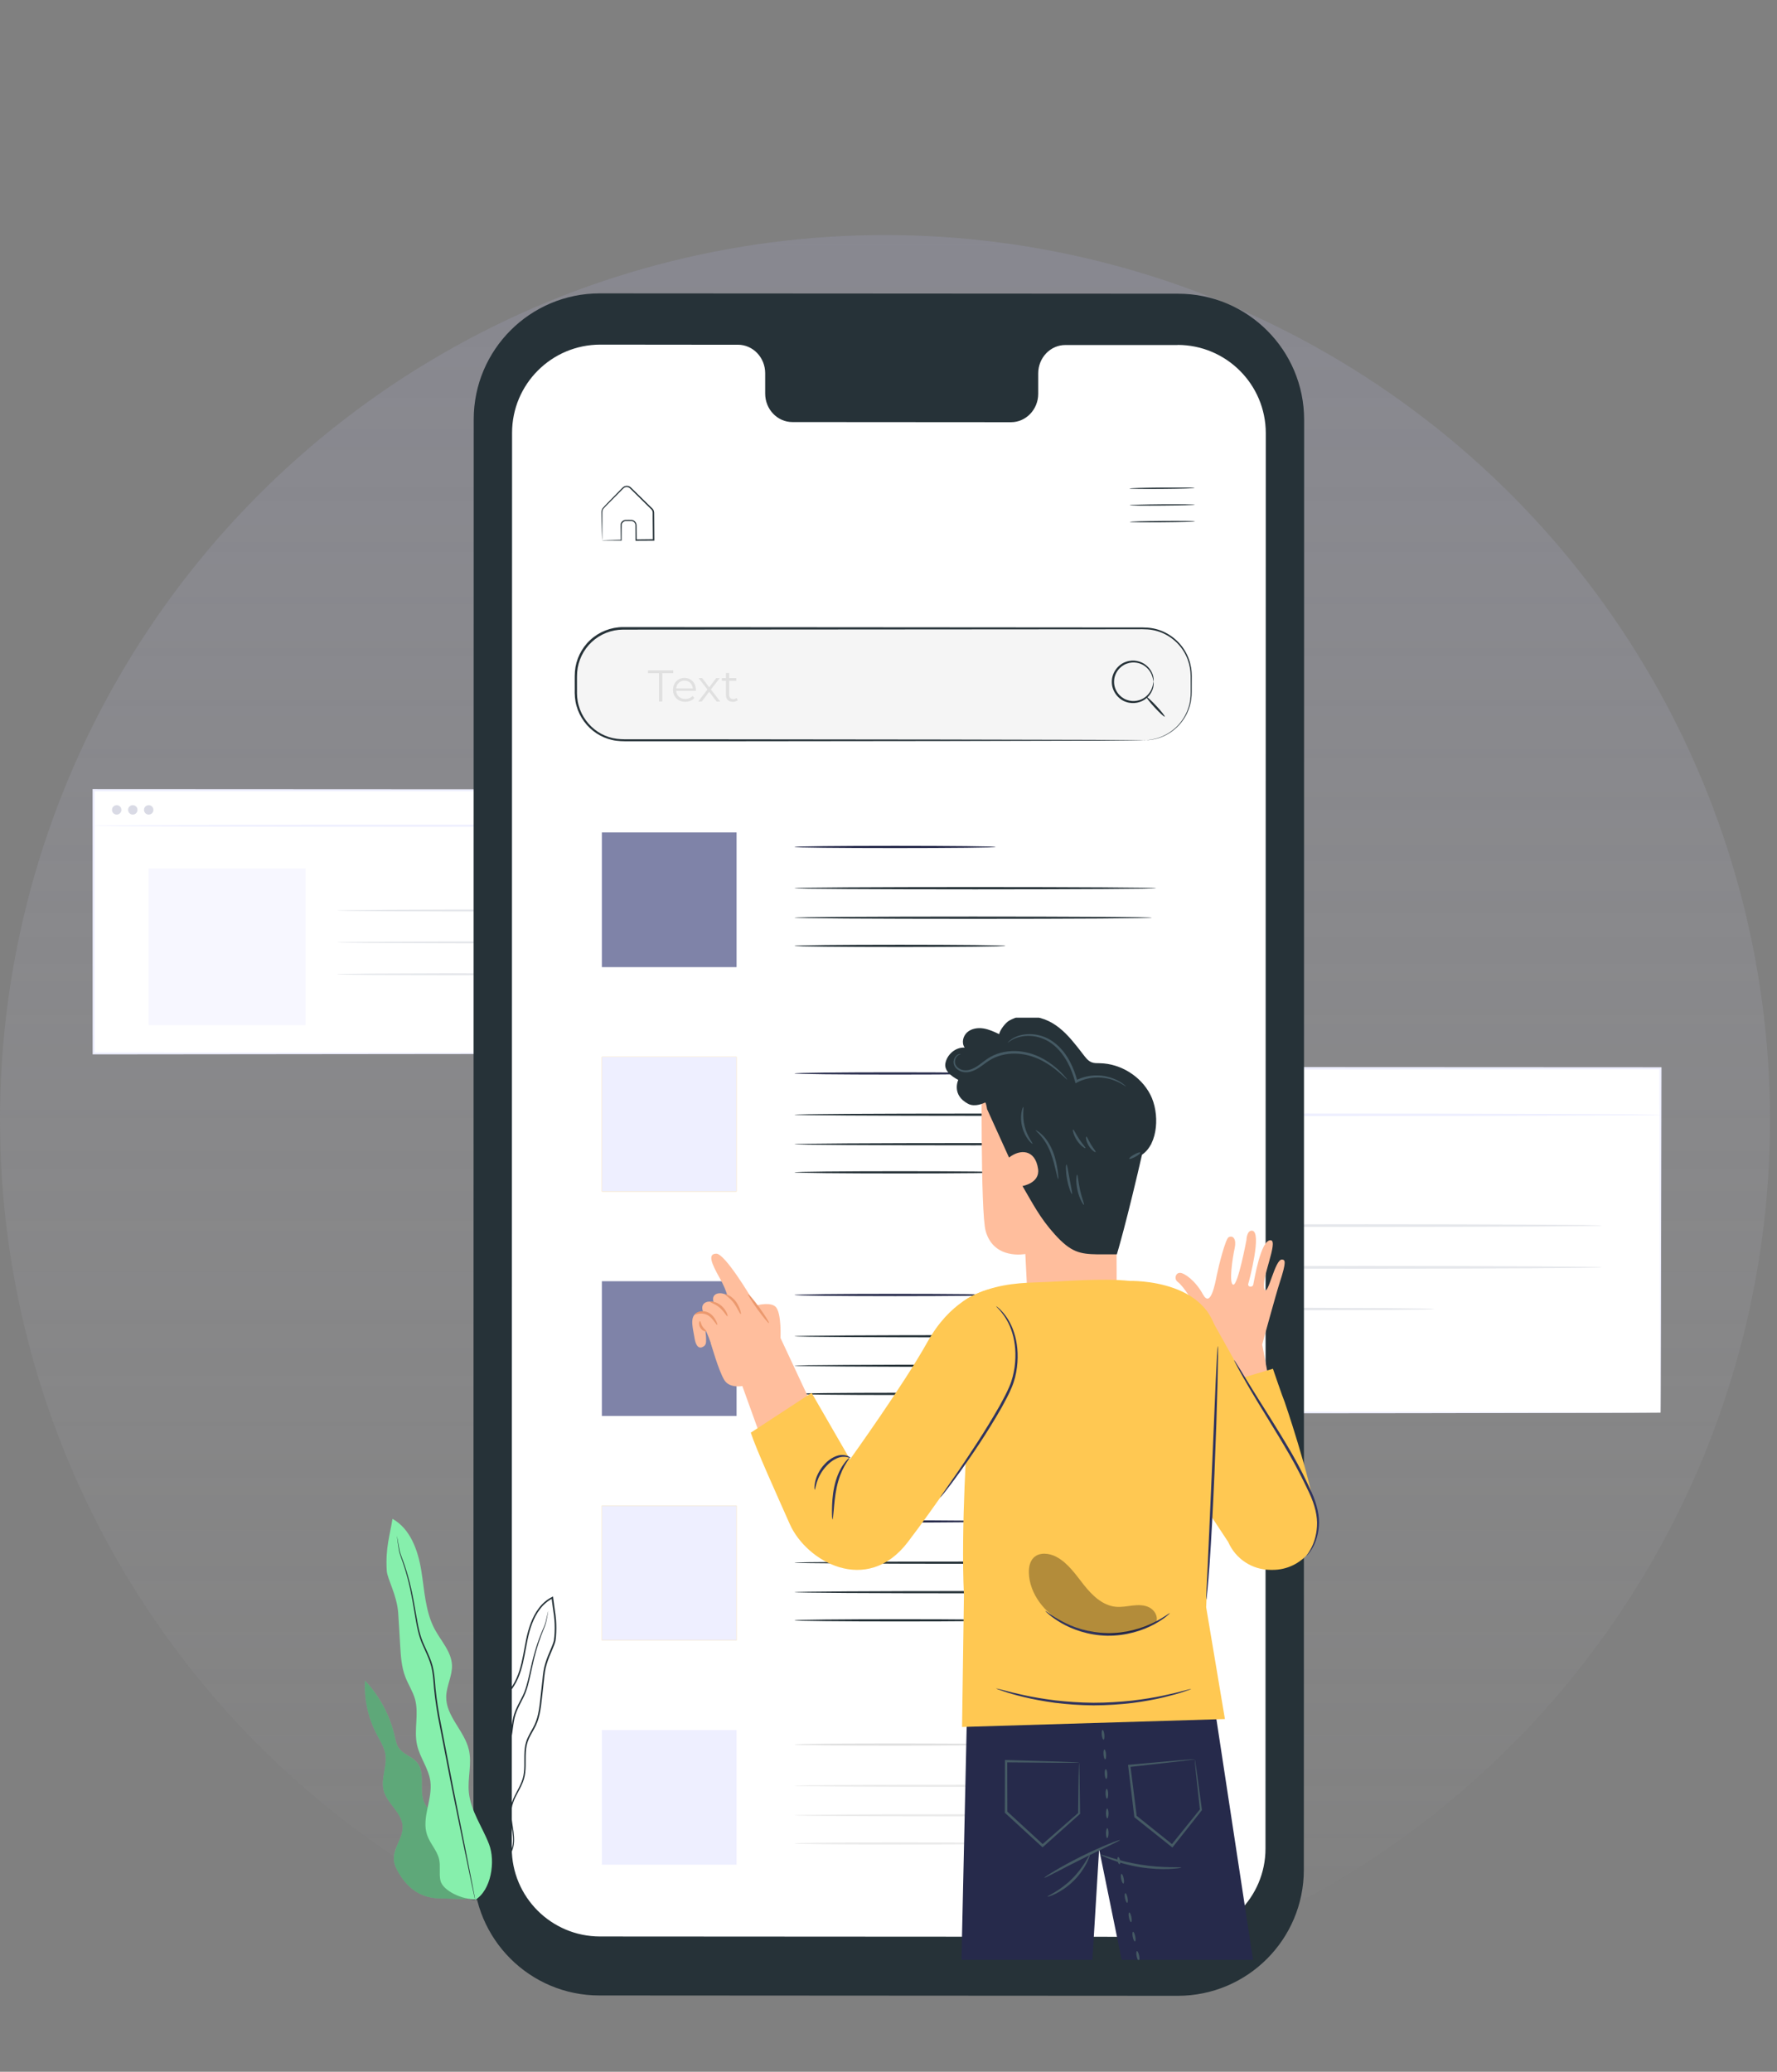<svg width="211" height="246" viewBox="0 0 211 246" fill="none" xmlns="http://www.w3.org/2000/svg">
<rect x="0" y="0" width="211" height="246" fill="#808080" stroke="none"/>
<circle cx="105.084" cy="105.084" r="105.084" transform="matrix(1 0 0 -1 0 238.078)" fill="url(#paint0_linear_238_50464)"/>
<path d="M88.072 93.837H11.119V125.092H88.072V93.837Z" fill="white"/>
<path d="M88.067 125.093C88.067 125.093 88.061 124.901 88.056 124.534C88.056 124.161 88.051 123.622 88.046 122.913C88.046 121.489 88.035 119.393 88.025 116.69C88.015 111.296 87.999 103.494 87.978 93.833L88.067 93.921C68.492 93.931 41.239 93.942 11.118 93.957L11.243 93.833C11.243 104.777 11.243 115.344 11.238 125.087L11.118 124.968C33.416 124.989 52.639 125.01 66.291 125.025C73.125 125.041 78.561 125.051 82.299 125.056C84.163 125.062 85.602 125.067 86.581 125.072C87.067 125.072 87.435 125.077 87.689 125.077C87.937 125.077 88.072 125.082 88.072 125.082C88.072 125.082 87.953 125.082 87.704 125.087C87.456 125.087 87.088 125.087 86.606 125.093C85.633 125.093 84.204 125.103 82.346 125.108C78.618 125.113 73.187 125.129 66.369 125.139C52.696 125.155 33.447 125.17 11.118 125.196H10.999V125.077C10.999 115.334 10.999 104.767 10.994 93.823V93.698H11.124C41.244 93.714 68.497 93.724 88.072 93.735H88.16V93.838C88.139 103.519 88.123 111.337 88.113 116.747C88.103 119.439 88.097 121.526 88.092 122.949C88.092 123.653 88.087 124.187 88.082 124.554C88.082 124.917 88.072 125.098 88.072 125.098L88.067 125.093Z" fill="#EEEFFF"/>
<path d="M11.19 98.05C11.19 97.983 28.389 97.926 49.605 97.926C70.821 97.926 88.019 97.983 88.019 98.05C88.019 98.117 70.821 98.174 49.605 98.174C28.389 98.174 11.19 98.117 11.19 98.05Z" fill="#EEEFFF"/>
<g opacity="0.3">
<path d="M13.857 96.722C14.166 96.722 14.416 96.472 14.416 96.163C14.416 95.854 14.166 95.604 13.857 95.604C13.548 95.604 13.298 95.854 13.298 96.163C13.298 96.472 13.548 96.722 13.857 96.722Z" fill="#7F83A8"/>
</g>
<g opacity="0.3">
<path d="M16.327 96.163C16.327 96.473 16.078 96.722 15.768 96.722C15.457 96.722 15.209 96.473 15.209 96.163C15.209 95.852 15.457 95.604 15.768 95.604C16.078 95.604 16.327 95.852 16.327 96.163Z" fill="#7F83A8"/>
</g>
<g opacity="0.3">
<path d="M18.216 96.163C18.216 96.473 17.968 96.722 17.657 96.722C17.347 96.722 17.098 96.473 17.098 96.163C17.098 95.852 17.347 95.604 17.657 95.604C17.968 95.604 18.216 95.852 18.216 96.163Z" fill="#7F83A8"/>
</g>
<path d="M36.243 103.129H17.657V121.715H36.243V103.129Z" fill="#EEEFFF"/>
<g opacity="0.5">
<path d="M36.243 103.129H17.657V121.715H36.243V103.129Z" fill="white"/>
</g>
<path d="M82.745 108.109C82.745 108.176 73.183 108.233 61.384 108.233C49.585 108.233 40.023 108.176 40.023 108.109C40.023 108.042 49.585 107.985 61.384 107.985C73.183 107.985 82.745 108.042 82.745 108.109Z" fill="#E5E7EB"/>
<path d="M82.745 111.898C82.745 111.965 73.183 112.022 61.384 112.022C49.585 112.022 40.023 111.965 40.023 111.898C40.023 111.831 49.585 111.774 61.384 111.774C73.183 111.774 82.745 111.831 82.745 111.898Z" fill="#E5E7EB"/>
<path d="M67.524 115.682C67.524 115.682 67.426 115.697 67.244 115.708C67.037 115.713 66.768 115.723 66.442 115.728C65.712 115.739 64.713 115.749 63.496 115.765C60.98 115.775 57.558 115.785 53.773 115.801C49.989 115.785 46.567 115.775 44.051 115.765C42.829 115.749 41.83 115.734 41.105 115.728C40.779 115.718 40.515 115.713 40.303 115.708C40.121 115.697 40.023 115.692 40.023 115.682C40.023 115.671 40.121 115.666 40.303 115.656C40.51 115.651 40.779 115.64 41.105 115.635C41.835 115.625 42.834 115.615 44.051 115.599C46.567 115.589 49.994 115.578 53.773 115.563C57.558 115.578 60.98 115.589 63.496 115.599C64.718 115.615 65.717 115.63 66.442 115.635C66.768 115.646 67.032 115.651 67.244 115.656C67.426 115.666 67.524 115.671 67.524 115.682Z" fill="#E5E7EB"/>
<path d="M197.169 126.856H96.518V167.736H197.169V126.856Z" fill="white"/>
<path d="M197.162 167.737C197.162 167.737 197.155 167.486 197.148 167.005C197.148 166.518 197.141 165.814 197.135 164.886C197.135 163.024 197.121 160.281 197.108 156.747C197.094 149.691 197.074 139.486 197.047 126.85L197.162 126.965C171.559 126.979 135.914 126.993 96.517 127.013L96.679 126.85C96.679 141.165 96.679 154.986 96.673 167.73L96.517 167.574C125.682 167.601 150.824 167.628 168.681 167.649C177.619 167.669 184.729 167.683 189.618 167.689C192.056 167.696 193.939 167.703 195.218 167.71C195.855 167.71 196.336 167.716 196.667 167.716C196.992 167.716 197.169 167.723 197.169 167.723C197.169 167.723 197.013 167.723 196.688 167.73C196.363 167.73 195.882 167.73 195.252 167.737C193.979 167.737 192.11 167.75 189.679 167.757C184.804 167.764 177.7 167.784 168.782 167.798C150.899 167.818 125.722 167.838 96.517 167.872H96.361V167.716C96.361 154.972 96.361 141.152 96.354 126.837V126.674H96.524C135.92 126.695 171.565 126.708 197.169 126.722H197.284V126.857C197.257 139.52 197.236 149.745 197.223 156.821C197.209 160.342 197.202 163.071 197.196 164.933C197.196 165.854 197.189 166.552 197.182 167.032C197.182 167.506 197.169 167.743 197.169 167.743L197.162 167.737Z" fill="#EEEFFF"/>
<path d="M96.611 132.369C96.611 132.281 119.106 132.207 146.856 132.207C174.606 132.207 197.1 132.281 197.1 132.369C197.1 132.457 174.606 132.532 146.856 132.532C119.106 132.532 96.611 132.457 96.611 132.369Z" fill="#EEEFFF"/>
<g opacity="0.3">
<path d="M100.1 130.633C100.504 130.633 100.831 130.305 100.831 129.901C100.831 129.497 100.504 129.17 100.1 129.17C99.696 129.17 99.368 129.497 99.368 129.901C99.368 130.305 99.696 130.633 100.1 130.633Z" fill="#7F83A8"/>
</g>
<g opacity="0.3">
<path d="M103.33 129.901C103.33 130.308 103.005 130.633 102.598 130.633C102.192 130.633 101.867 130.308 101.867 129.901C101.867 129.495 102.192 129.17 102.598 129.17C103.005 129.17 103.33 129.495 103.33 129.901Z" fill="#7F83A8"/>
</g>
<g opacity="0.3">
<path d="M105.801 129.901C105.801 130.308 105.476 130.633 105.07 130.633C104.664 130.633 104.339 130.308 104.339 129.901C104.339 129.495 104.664 129.17 105.07 129.17C105.476 129.17 105.801 129.495 105.801 129.901Z" fill="#7F83A8"/>
</g>
<path d="M129.379 139.012H105.069V163.321H129.379V139.012Z" fill="#EEEFFF"/>
<g opacity="0.5">
<path d="M129.379 139.012H105.069V163.322H129.379V139.012Z" fill="white"/>
</g>
<path d="M190.2 145.525C190.2 145.613 177.693 145.687 162.261 145.687C146.829 145.687 134.322 145.613 134.322 145.525C134.322 145.437 146.829 145.362 162.261 145.362C177.693 145.362 190.2 145.437 190.2 145.525Z" fill="#E5E7EB"/>
<path d="M190.2 150.481C190.2 150.569 177.693 150.643 162.261 150.643C146.829 150.643 134.322 150.569 134.322 150.481C134.322 150.393 146.829 150.318 162.261 150.318C177.693 150.318 190.2 150.393 190.2 150.481Z" fill="#E5E7EB"/>
<path d="M170.292 155.43C170.292 155.43 170.163 155.45 169.926 155.464C169.655 155.471 169.303 155.484 168.877 155.491C167.922 155.504 166.615 155.518 165.024 155.538C161.733 155.552 157.257 155.565 152.307 155.586C147.357 155.565 142.881 155.552 139.59 155.538C137.992 155.518 136.685 155.498 135.737 155.491C135.31 155.477 134.965 155.471 134.687 155.464C134.45 155.45 134.322 155.443 134.322 155.43C134.322 155.416 134.45 155.41 134.687 155.396C134.958 155.389 135.31 155.376 135.737 155.369C136.692 155.355 137.999 155.342 139.59 155.322C142.881 155.308 147.364 155.294 152.307 155.274C157.257 155.294 161.733 155.308 165.024 155.322C166.622 155.342 167.929 155.362 168.877 155.369C169.303 155.383 169.649 155.389 169.926 155.396C170.163 155.41 170.292 155.416 170.292 155.43Z" fill="#E5E7EB"/>
<path d="M139.845 236.979L71.167 236.938C62.907 236.938 56.214 230.233 56.214 221.973L56.249 49.794C56.249 41.528 62.954 34.835 71.22 34.835L139.897 34.876C148.158 34.876 154.851 41.581 154.851 49.841L154.816 222.02C154.816 230.286 148.111 236.979 139.845 236.979Z" fill="#263238"/>
<path d="M139.828 40.967H126.511C124.728 40.961 123.278 42.469 123.278 44.34V46.754C123.278 48.619 121.828 50.133 120.045 50.133L94.09 50.115C92.307 50.115 90.857 48.601 90.857 46.731V44.316C90.857 42.452 89.413 40.938 87.624 40.932H82.942L71.285 40.92C65.498 40.92 60.803 45.608 60.803 51.396L60.768 219.453C60.768 225.24 65.457 229.929 71.238 229.935L139.781 229.975C145.568 229.975 150.263 225.287 150.263 219.5L150.298 51.437C150.298 45.649 145.609 40.961 139.828 40.955V40.967Z" fill="white"/>
<path d="M141.85 57.939C141.85 57.986 140.12 58.033 137.98 58.05C135.846 58.068 134.11 58.05 134.11 58.004C134.11 57.957 135.841 57.91 137.98 57.892C140.114 57.875 141.85 57.892 141.85 57.939Z" fill="#263238"/>
<path d="M141.868 59.922C141.868 59.969 140.137 60.016 138.004 60.033C135.87 60.051 134.134 60.033 134.134 59.986C134.134 59.94 135.864 59.893 138.004 59.875C140.137 59.858 141.873 59.875 141.873 59.922H141.868Z" fill="#263238"/>
<path d="M141.885 61.903C141.885 61.949 140.155 61.996 138.015 62.014C135.876 62.031 134.146 62.014 134.146 61.967C134.146 61.92 135.876 61.873 138.015 61.856C140.149 61.838 141.885 61.856 141.885 61.903Z" fill="#263238"/>
<path d="M71.489 64.158C71.489 64.158 71.547 64.152 71.652 64.146C71.781 64.146 71.927 64.134 72.102 64.129C72.523 64.117 73.079 64.105 73.757 64.088L73.71 64.134C73.704 63.766 73.698 63.369 73.692 62.936C73.692 62.714 73.675 62.503 73.692 62.246C73.739 61.989 73.967 61.761 74.248 61.738C74.517 61.738 74.751 61.72 75.037 61.738C75.335 61.773 75.586 62.059 75.581 62.375C75.586 62.936 75.592 63.515 75.598 64.123L75.522 64.047C76.189 64.041 76.89 64.035 77.603 64.023L77.521 64.105C77.516 63.263 77.504 62.398 77.498 61.51C77.498 61.288 77.498 61.065 77.498 60.849C77.498 60.645 77.375 60.51 77.206 60.358C76.896 60.054 76.592 59.756 76.294 59.458C75.996 59.165 75.703 58.873 75.417 58.593C75.271 58.452 75.13 58.312 74.99 58.172C74.844 58.031 74.727 57.885 74.558 57.85C74.394 57.803 74.213 57.838 74.078 57.944C73.95 58.049 73.815 58.201 73.692 58.324C73.435 58.581 73.184 58.832 72.944 59.078C72.476 59.569 71.985 60.013 71.629 60.434C71.477 60.668 71.535 60.954 71.524 61.212C71.524 61.469 71.524 61.714 71.524 61.948C71.524 62.398 71.524 62.79 71.518 63.129C71.518 63.433 71.512 63.678 71.512 63.883C71.512 64.058 71.506 64.152 71.5 64.158C71.5 64.158 71.494 64.076 71.489 63.906C71.489 63.708 71.477 63.462 71.465 63.164C71.459 62.825 71.448 62.427 71.436 61.971C71.436 61.738 71.424 61.486 71.424 61.223C71.424 61.089 71.424 60.954 71.418 60.814C71.418 60.668 71.453 60.516 71.535 60.376C71.921 59.902 72.383 59.487 72.856 58.984C73.096 58.739 73.342 58.487 73.599 58.224C73.733 58.096 73.844 57.961 74.002 57.827C74.172 57.698 74.4 57.651 74.604 57.71C74.826 57.757 74.973 57.938 75.107 58.066C75.247 58.207 75.394 58.347 75.534 58.487C75.82 58.768 76.118 59.06 76.417 59.352C76.715 59.645 77.019 59.943 77.329 60.247C77.404 60.323 77.492 60.387 77.562 60.498C77.632 60.603 77.668 60.726 77.673 60.849C77.673 61.071 77.673 61.293 77.679 61.516C77.685 62.404 77.691 63.275 77.697 64.111V64.193H77.615C76.896 64.193 76.2 64.205 75.534 64.205H75.458V64.129C75.458 63.526 75.452 62.942 75.446 62.381C75.458 62.129 75.259 61.907 75.025 61.872C74.786 61.86 74.505 61.872 74.271 61.872C74.049 61.89 73.862 62.071 73.821 62.275C73.803 62.486 73.821 62.731 73.809 62.942C73.809 63.374 73.809 63.772 73.809 64.14V64.187H73.763C73.073 64.187 72.511 64.175 72.085 64.175C71.915 64.175 71.769 64.175 71.646 64.169C71.547 64.169 71.5 64.169 71.5 64.164L71.489 64.158Z" fill="#263238"/>
<path d="M135.834 74.613H73.985C70.889 74.613 68.379 77.123 68.379 80.219V82.294C68.379 85.391 70.889 87.901 73.985 87.901H135.834C138.931 87.901 141.44 85.391 141.44 82.294V80.219C141.44 77.123 138.931 74.613 135.834 74.613Z" fill="#F5F5F5"/>
<path d="M135.84 87.907C135.84 87.907 135.98 87.889 136.26 87.872C136.535 87.849 136.944 87.79 137.465 87.638C137.979 87.469 138.599 87.2 139.224 86.714C139.85 86.241 140.469 85.534 140.89 84.604C141.095 84.136 141.27 83.622 141.329 83.055C141.405 82.494 141.376 81.891 141.381 81.266C141.37 80.641 141.411 79.98 141.294 79.319C141.183 78.659 140.943 77.987 140.569 77.373C139.826 76.139 138.499 75.11 136.88 74.812C136.079 74.66 135.22 74.73 134.337 74.719C133.46 74.719 132.56 74.719 131.636 74.719C116.876 74.73 96.497 74.742 73.984 74.76C72.611 74.76 71.254 75.297 70.266 76.227C69.267 77.15 68.647 78.442 68.536 79.775C68.489 80.436 68.524 81.137 68.513 81.81C68.495 82.494 68.53 83.148 68.717 83.786C69.068 85.054 69.898 86.171 70.98 86.884C71.517 87.246 72.125 87.498 72.751 87.638C73.376 87.784 74.019 87.784 74.674 87.784C75.978 87.784 77.27 87.784 78.544 87.784C81.099 87.784 83.595 87.784 86.039 87.784C95.795 87.796 104.576 87.808 111.959 87.813C119.331 87.831 125.299 87.849 129.432 87.854C131.49 87.866 133.086 87.872 134.185 87.878C134.723 87.883 135.132 87.889 135.419 87.889C135.699 87.889 135.84 87.901 135.84 87.901C135.84 87.901 135.699 87.913 135.419 87.913C135.132 87.913 134.723 87.919 134.185 87.924C133.092 87.93 131.49 87.936 129.432 87.948C125.299 87.96 119.331 87.971 111.959 87.989C104.582 87.995 95.795 88.006 86.039 88.018C83.601 88.018 81.099 88.018 78.544 88.018C77.27 88.018 75.978 88.018 74.674 88.018C74.031 88.018 73.347 88.024 72.692 87.866C72.038 87.72 71.4 87.451 70.833 87.077C69.699 86.329 68.828 85.165 68.46 83.832C68.261 83.172 68.226 82.453 68.244 81.781C68.255 81.097 68.22 80.43 68.267 79.723C68.378 78.326 69.033 76.963 70.079 75.999C71.12 75.023 72.54 74.461 73.984 74.461C96.497 74.479 116.876 74.491 131.636 74.502C132.56 74.502 133.46 74.502 134.337 74.502C135.208 74.52 136.073 74.45 136.909 74.613C138.581 74.929 139.938 75.999 140.692 77.267C141.077 77.905 141.317 78.589 141.428 79.273C141.545 79.957 141.498 80.617 141.504 81.243C141.504 81.868 141.522 82.47 141.44 83.049C141.37 83.622 141.189 84.154 140.978 84.627C140.54 85.574 139.902 86.282 139.265 86.761C138.628 87.246 137.997 87.515 137.476 87.673C136.95 87.819 136.535 87.872 136.255 87.883C135.974 87.895 135.834 87.889 135.834 87.889L135.84 87.907Z" fill="#263238"/>
<path d="M136.968 80.945C136.968 80.945 136.945 80.728 136.839 80.372C136.74 80.015 136.489 79.501 135.957 79.109C135.442 78.711 134.595 78.495 133.782 78.805C132.975 79.085 132.28 79.945 132.285 80.95C132.274 81.956 132.969 82.815 133.782 83.096C134.595 83.4 135.442 83.183 135.957 82.792C136.489 82.4 136.74 81.886 136.839 81.529C136.945 81.167 136.939 80.95 136.968 80.956C136.98 80.956 136.985 81.009 136.985 81.114C136.985 81.213 136.985 81.365 136.945 81.558C136.869 81.938 136.641 82.499 136.074 82.95C135.53 83.4 134.606 83.663 133.694 83.341C132.794 83.043 132.005 82.085 132.016 80.962C132.005 79.84 132.794 78.881 133.694 78.583C134.606 78.255 135.53 78.524 136.074 78.975C136.635 79.419 136.869 79.986 136.945 80.366C136.985 80.559 136.991 80.711 136.985 80.81C136.985 80.915 136.974 80.968 136.968 80.968V80.945Z" fill="#263238"/>
<path d="M138.295 85.094C138.242 85.146 137.71 84.661 137.114 84.018C136.518 83.375 136.079 82.808 136.138 82.761C136.19 82.709 136.722 83.194 137.319 83.837C137.915 84.48 138.353 85.047 138.295 85.094Z" fill="#263238"/>
<path d="M78.246 79.935H76.942V79.596H79.941V79.935H78.638V83.303H78.246V79.935Z" fill="#E0E0E0"/>
<path d="M82.619 82.027H80.287C80.328 82.612 80.772 82.998 81.386 82.998C81.725 82.998 82.029 82.875 82.239 82.629L82.45 82.875C82.198 83.173 81.813 83.331 81.374 83.331C80.503 83.331 79.913 82.735 79.913 81.91C79.913 81.086 80.492 80.496 81.275 80.496C82.058 80.496 82.625 81.074 82.625 81.91C82.625 81.939 82.625 81.986 82.625 82.027H82.619ZM80.287 81.747H82.263C82.216 81.203 81.819 80.817 81.275 80.817C80.731 80.817 80.34 81.197 80.287 81.747Z" fill="#E0E0E0"/>
<path d="M85.092 83.304L84.209 82.141L83.321 83.304H82.9L83.999 81.872L82.952 80.516H83.373L84.209 81.609L85.045 80.516H85.46L84.414 81.872L85.524 83.304H85.098H85.092Z" fill="#E0E0E0"/>
<path d="M87.611 83.133C87.465 83.268 87.243 83.332 87.021 83.332C86.495 83.332 86.203 83.034 86.203 82.519V80.836H85.706V80.52H86.203V79.912H86.577V80.52H87.424V80.836H86.577V82.502C86.577 82.829 86.746 83.01 87.056 83.01C87.208 83.01 87.366 82.964 87.471 82.87L87.606 83.139L87.611 83.133Z" fill="#E0E0E0"/>
<path d="M87.46 98.842H71.466V114.836H87.46V98.842Z" fill="#7F83A8"/>
<path d="M118.221 100.566C118.221 100.642 112.872 100.701 106.278 100.701C99.684 100.701 94.335 100.642 94.335 100.566C94.335 100.49 99.684 100.432 106.278 100.432C112.872 100.432 118.221 100.49 118.221 100.566Z" fill="#262A4B"/>
<path d="M137.267 105.464C137.267 105.54 127.656 105.599 115.801 105.599C103.945 105.599 94.335 105.54 94.335 105.464C94.335 105.388 103.945 105.33 115.801 105.33C127.656 105.33 137.267 105.388 137.267 105.464Z" fill="#263238"/>
<path d="M136.764 108.968C136.764 109.044 127.265 109.102 115.549 109.102C103.834 109.102 94.335 109.044 94.335 108.968C94.335 108.892 103.828 108.833 115.549 108.833C127.27 108.833 136.764 108.892 136.764 108.968Z" fill="#263238"/>
<path d="M119.384 112.31C119.384 112.386 113.778 112.444 106.862 112.444C99.947 112.444 94.335 112.386 94.335 112.31C94.335 112.234 99.941 112.175 106.862 112.175C113.784 112.175 119.384 112.234 119.384 112.31Z" fill="#263238"/>
<path d="M87.46 125.486H71.466V141.481H87.46V125.486Z" fill="#FFC852"/>
<path d="M118.221 127.457C118.221 127.533 112.872 127.592 106.278 127.592C99.684 127.592 94.335 127.533 94.335 127.457C94.335 127.381 99.684 127.323 106.278 127.323C112.872 127.323 118.221 127.381 118.221 127.457Z" fill="#262A4B"/>
<path d="M137.267 132.355C137.267 132.431 127.656 132.49 115.801 132.49C103.945 132.49 94.335 132.431 94.335 132.355C94.335 132.279 103.945 132.221 115.801 132.221C127.656 132.221 137.267 132.279 137.267 132.355Z" fill="#263238"/>
<path d="M136.764 135.859C136.764 135.935 127.264 135.994 115.549 135.994C103.834 135.994 94.335 135.935 94.335 135.859C94.335 135.783 103.828 135.725 115.549 135.725C127.27 135.725 136.764 135.783 136.764 135.859Z" fill="#263238"/>
<path d="M119.384 139.201C119.384 139.277 113.778 139.335 106.862 139.335C99.947 139.335 94.335 139.277 94.335 139.201C94.335 139.125 99.941 139.067 106.862 139.067C113.784 139.067 119.384 139.125 119.384 139.201Z" fill="#263238"/>
<path d="M87.46 152.131H71.466V168.126H87.46V152.131Z" fill="#7F83A8"/>
<path d="M118.221 153.764C118.221 153.84 112.872 153.898 106.278 153.898C99.684 153.898 94.335 153.84 94.335 153.764C94.335 153.688 99.684 153.629 106.278 153.629C112.872 153.629 118.221 153.688 118.221 153.764Z" fill="#262A4B"/>
<path d="M137.267 158.662C137.267 158.738 127.656 158.796 115.801 158.796C103.945 158.796 94.335 158.738 94.335 158.662C94.335 158.586 103.945 158.527 115.801 158.527C127.656 158.527 137.267 158.586 137.267 158.662Z" fill="#263238"/>
<path d="M136.764 162.165C136.764 162.241 127.264 162.3 115.549 162.3C103.834 162.3 94.335 162.241 94.335 162.165C94.335 162.089 103.828 162.031 115.549 162.031C127.27 162.031 136.764 162.089 136.764 162.165Z" fill="#263238"/>
<path d="M119.384 165.507C119.384 165.583 113.778 165.642 106.862 165.642C99.947 165.642 94.335 165.583 94.335 165.507C94.335 165.431 99.941 165.373 106.862 165.373C113.784 165.373 119.384 165.431 119.384 165.507Z" fill="#263238"/>
<path d="M87.46 178.778H71.466V194.773H87.46V178.778Z" fill="#FFC852"/>
<path d="M118.221 180.652C118.221 180.728 112.872 180.787 106.278 180.787C99.684 180.787 94.335 180.728 94.335 180.652C94.335 180.576 99.684 180.518 106.278 180.518C112.872 180.518 118.221 180.576 118.221 180.652Z" fill="#262A4B"/>
<path d="M137.267 185.55C137.267 185.626 127.656 185.685 115.801 185.685C103.945 185.685 94.335 185.626 94.335 185.55C94.335 185.474 103.945 185.416 115.801 185.416C127.656 185.416 137.267 185.474 137.267 185.55Z" fill="#263238"/>
<path d="M136.764 189.054C136.764 189.13 127.265 189.188 115.549 189.188C103.834 189.188 94.335 189.13 94.335 189.054C94.335 188.978 103.828 188.919 115.549 188.919C127.27 188.919 136.764 188.978 136.764 189.054Z" fill="#263238"/>
<path d="M119.384 192.396C119.384 192.472 113.778 192.53 106.862 192.53C99.947 192.53 94.335 192.472 94.335 192.396C94.335 192.32 99.941 192.261 106.862 192.261C113.784 192.261 119.384 192.32 119.384 192.396Z" fill="#263238"/>
<path d="M87.46 205.423H71.466V221.418H87.46V205.423Z" fill="#EEEFFF"/>
<path d="M118.221 207.143C118.221 207.219 112.872 207.277 106.278 207.277C99.684 207.277 94.335 207.219 94.335 207.143C94.335 207.067 99.684 207.008 106.278 207.008C112.872 207.008 118.221 207.067 118.221 207.143Z" fill="#E0E0E0"/>
<path d="M137.267 212.041C137.267 212.117 127.656 212.175 115.801 212.175C103.945 212.175 94.335 212.117 94.335 212.041C94.335 211.965 103.945 211.906 115.801 211.906C127.656 211.906 137.267 211.965 137.267 212.041Z" fill="#EBEBEB"/>
<path d="M136.764 215.544C136.764 215.62 127.265 215.679 115.549 215.679C103.834 215.679 94.335 215.62 94.335 215.544C94.335 215.468 103.828 215.41 115.549 215.41C127.27 215.41 136.764 215.468 136.764 215.544Z" fill="#EBEBEB"/>
<path d="M119.384 218.886C119.384 218.962 113.778 219.021 106.862 219.021C99.947 219.021 94.335 218.962 94.335 218.886C94.335 218.81 99.941 218.752 106.862 218.752C113.784 218.752 119.384 218.81 119.384 218.886Z" fill="#EBEBEB"/>
<path d="M87.46 178.78H71.465V194.774H87.46V178.78Z" fill="#EEEFFF"/>
<path d="M87.46 125.486H71.466V141.481H87.46V125.486Z" fill="#EEEFFF"/>
<g clip-path="url(#clip0_238_50464)">
<path d="M114.855 201.788L144.044 201.566L158.15 294.218L146.037 295.755L130.51 219.577L125.863 296.024L125.851 296.252L112.751 296.024L114.855 201.788Z" fill="#262A4B"/>
<path d="M128.131 209.293C128.131 209.293 127.891 209.311 127.476 209.311C127.026 209.311 126.43 209.311 125.693 209.311C124.138 209.299 121.999 209.282 119.462 209.258L119.596 209.124C119.596 210.954 119.608 213.005 119.614 215.174L119.567 215.063C119.918 215.385 120.292 215.73 120.666 216.075C121.788 217.109 122.87 218.109 123.899 219.05H123.7C125.319 217.635 126.792 216.343 128.055 215.239L128.014 215.326C128.037 213.52 128.061 212.035 128.078 210.954C128.09 210.457 128.102 210.047 128.108 209.732C128.119 209.451 128.125 209.293 128.131 209.287C128.137 209.282 128.149 209.416 128.154 209.685C128.16 209.995 128.172 210.392 128.184 210.878C128.201 211.977 128.219 213.485 128.248 215.32V215.373L128.207 215.408C126.956 216.525 125.495 217.828 123.893 219.261L123.793 219.348L123.694 219.261C122.665 218.319 121.578 217.32 120.455 216.291C120.081 215.946 119.707 215.601 119.356 215.28L119.31 215.233V215.168C119.315 212.994 119.321 210.948 119.327 209.118V208.978H119.462C122.034 209.06 124.203 209.124 125.775 209.171C126.5 209.2 127.085 209.223 127.529 209.241C127.932 209.258 128.137 209.276 128.131 209.282V209.293Z" fill="#455A64"/>
<path d="M141.869 208.897C141.869 208.897 141.658 208.938 141.284 208.985C140.875 209.038 140.349 209.102 139.694 209.178C138.303 209.336 136.385 209.552 134.105 209.809L134.222 209.663C134.445 211.452 134.702 213.492 134.976 215.667L134.918 215.567C135.321 215.889 135.748 216.228 136.175 216.573C137.245 217.432 138.285 218.262 139.273 219.051L139.069 219.075C140.337 217.502 141.5 216.058 142.5 214.813L142.477 214.901C142.284 213.112 142.126 211.639 142.009 210.557C141.962 210.061 141.921 209.657 141.892 209.342C141.869 209.055 141.857 208.903 141.863 208.891C141.869 208.88 141.898 209.02 141.939 209.289C141.986 209.599 142.044 209.99 142.114 210.476C142.266 211.569 142.471 213.065 142.716 214.878V214.924L142.693 214.965C141.705 216.216 140.553 217.672 139.302 219.256L139.209 219.373L139.092 219.279C138.104 218.49 137.063 217.666 135.988 216.807C135.555 216.462 135.128 216.123 134.731 215.801L134.684 215.76V215.702C134.415 213.527 134.176 211.487 133.959 209.692L133.942 209.558L134.076 209.546C136.397 209.341 138.344 209.166 139.758 209.038C140.401 208.985 140.928 208.944 141.325 208.915C141.682 208.891 141.869 208.88 141.863 208.891L141.869 208.897Z" fill="#455A64"/>
<path d="M124.01 222.955C123.987 222.92 124.454 222.604 125.238 222.136C126.015 221.669 127.114 221.061 128.359 220.441C129.604 219.821 130.75 219.313 131.592 218.968C132.434 218.623 132.966 218.447 132.983 218.483C133.001 218.523 132.498 218.775 131.68 219.167C130.861 219.558 129.733 220.096 128.494 220.716C127.254 221.335 126.15 221.908 125.343 222.329C124.536 222.744 124.033 222.996 124.016 222.96L124.01 222.955Z" fill="#455A64"/>
<path d="M124.384 225.207C124.337 225.119 125.863 224.517 127.26 223.12C128.675 221.746 129.3 220.226 129.388 220.273C129.458 220.279 128.938 221.904 127.471 223.336C126.021 224.78 124.39 225.277 124.378 225.207H124.384Z" fill="#455A64"/>
<path d="M130.686 220.216C130.721 220.122 132.75 220.987 135.409 221.402C138.069 221.841 140.267 221.654 140.267 221.753C140.267 221.788 139.724 221.882 138.835 221.922C137.947 221.963 136.707 221.923 135.357 221.706C134.012 221.49 132.82 221.139 131.99 220.823C131.154 220.508 130.668 220.251 130.68 220.216H130.686Z" fill="#455A64"/>
<path d="M131.481 217.081C131.563 217.081 131.627 217.344 131.627 217.666C131.627 217.987 131.551 218.251 131.469 218.251C131.388 218.251 131.323 217.987 131.323 217.666C131.323 217.344 131.399 217.081 131.481 217.081Z" fill="#455A64"/>
<path d="M131.469 214.742C131.551 214.742 131.621 214.999 131.627 215.327C131.627 215.648 131.563 215.911 131.481 215.911C131.399 215.911 131.329 215.648 131.323 215.327C131.323 215.005 131.388 214.742 131.469 214.742Z" fill="#455A64"/>
<path d="M131.411 212.403C131.493 212.403 131.569 212.66 131.581 212.982C131.592 213.303 131.534 213.566 131.446 213.572C131.364 213.572 131.288 213.315 131.277 212.994C131.265 212.672 131.329 212.409 131.411 212.403Z" fill="#455A64"/>
<path d="M131.3 210.067C131.382 210.067 131.464 210.318 131.481 210.639C131.499 210.961 131.446 211.23 131.358 211.23C131.276 211.23 131.195 210.978 131.177 210.657C131.16 210.335 131.212 210.072 131.3 210.067Z" fill="#455A64"/>
<path d="M131.136 207.733C131.218 207.727 131.305 207.984 131.335 208.305C131.358 208.627 131.311 208.896 131.229 208.902C131.148 208.908 131.06 208.65 131.031 208.329C131.007 208.007 131.054 207.738 131.136 207.733Z" fill="#455A64"/>
<path d="M130.92 205.406C131.002 205.4 131.095 205.652 131.13 205.973C131.16 206.295 131.119 206.563 131.037 206.569C130.955 206.575 130.862 206.324 130.826 206.002C130.797 205.681 130.838 205.412 130.92 205.406Z" fill="#455A64"/>
<path d="M134.999 231.673C135.081 231.655 135.197 231.901 135.262 232.216C135.326 232.532 135.308 232.801 135.227 232.818C135.145 232.836 135.028 232.59 134.964 232.275C134.899 231.959 134.917 231.69 134.999 231.673Z" fill="#455A64"/>
<path d="M134.537 229.381C134.619 229.364 134.736 229.609 134.8 229.925C134.864 230.241 134.847 230.51 134.765 230.527C134.683 230.545 134.566 230.299 134.502 229.984C134.438 229.668 134.455 229.399 134.537 229.381Z" fill="#455A64"/>
<path d="M134.081 227.083C134.163 227.065 134.28 227.311 134.344 227.627C134.409 227.942 134.391 228.211 134.309 228.229C134.227 228.246 134.11 228.001 134.046 227.685C133.982 227.369 133.999 227.1 134.081 227.083Z" fill="#455A64"/>
<path d="M133.619 224.792C133.701 224.774 133.818 225.02 133.882 225.335C133.946 225.651 133.929 225.92 133.847 225.937C133.765 225.955 133.648 225.709 133.584 225.394C133.52 225.078 133.537 224.809 133.619 224.792Z" fill="#455A64"/>
<path d="M133.163 222.501C133.245 222.483 133.362 222.729 133.426 223.044C133.49 223.36 133.473 223.629 133.391 223.646C133.309 223.664 133.192 223.418 133.128 223.103C133.063 222.787 133.081 222.518 133.163 222.501Z" fill="#455A64"/>
<path d="M132.766 220.508C132.848 220.49 132.953 220.666 133 220.899C133.046 221.133 133.017 221.338 132.935 221.35C132.853 221.367 132.748 221.192 132.701 220.958C132.655 220.724 132.684 220.519 132.766 220.508Z" fill="#455A64"/>
<path d="M92.682 159.22C92.682 159.22 89.268 154.099 89.175 154.052C89.175 154.052 86.094 148.861 85.065 148.861C84.036 148.861 84.41 149.913 85.468 151.772C86.398 153.403 86.491 154.421 86.491 154.421L83.96 155.952C83.96 155.952 82.271 155.297 82.2 156.876C82.177 157.402 82.317 158.057 82.493 159.015C82.598 159.577 82.849 160.173 83.381 159.962C83.627 159.863 83.82 159.676 83.837 159.331C83.872 158.396 83.697 158.057 83.814 158.057C83.966 158.057 85.638 162.95 85.638 162.95L92.688 159.22H92.682Z" fill="#FFBE9D"/>
<path d="M85.784 155.199C85.521 155.017 85.264 154.842 84.972 154.713C84.679 154.585 84.358 154.52 84.048 154.567C83.855 154.602 83.656 154.684 83.534 154.842C83.364 155.052 83.352 155.362 83.434 155.619C83.516 155.877 83.686 156.099 83.849 156.315" fill="#FFBE9D"/>
<path d="M86.936 154.163C86.69 153.993 86.439 153.823 86.164 153.707C85.889 153.59 85.585 153.519 85.293 153.572C85.106 153.601 84.924 153.683 84.808 153.829C84.644 154.028 84.638 154.32 84.714 154.56C84.796 154.806 85.345 155.367 85.503 155.571" fill="#FFBE9D"/>
<path d="M91.489 156.326L96.423 166.884L90.98 172.443L88.145 164.575C88.145 164.575 86.625 164.879 86.006 163.867C85.316 162.745 84.404 159.489 84.404 159.489L91.483 156.32L91.489 156.326Z" fill="#FFBE9D"/>
<path d="M87.963 156.033C87.87 156.074 87.619 155.407 87.151 154.741C86.671 154.08 86.04 153.759 86.093 153.671C86.11 153.607 86.847 153.817 87.396 154.566C87.911 155.308 88.028 156.015 87.963 156.039V156.033Z" fill="#EB996E"/>
<path d="M82.487 156.079C82.487 156.079 82.597 155.886 82.913 155.775C83.217 155.664 83.72 155.629 84.182 155.886C84.638 156.144 84.877 156.553 85.018 156.828C85.158 157.108 85.205 157.295 85.17 157.319C85.135 157.342 85.012 157.184 84.831 156.945C84.649 156.705 84.404 156.366 84.03 156.161C83.656 155.957 83.246 155.945 82.966 155.992C82.679 156.038 82.51 156.126 82.487 156.085V156.079Z" fill="#EB996E"/>
<path d="M84.323 154.588C84.311 154.506 85.042 154.495 85.673 155.056C86.293 155.611 86.451 156.278 86.38 156.295C86.293 156.336 86.018 155.769 85.469 155.284C84.925 154.793 84.305 154.676 84.323 154.588Z" fill="#EB996E"/>
<path d="M83.112 156.868C83.2 156.88 83.212 157.201 83.416 157.505C83.603 157.821 83.884 157.973 83.861 158.055C83.855 158.137 83.416 158.084 83.159 157.663C82.896 157.248 83.036 156.833 83.112 156.862V156.868Z" fill="#EB996E"/>
<path d="M92.67 159.016C92.67 159.016 92.84 155.865 92.08 155.152C91.32 154.439 89.139 155.181 89.139 155.181" fill="#FFBE9D"/>
<path d="M88.829 153.671C88.894 153.619 89.507 154.349 90.191 155.296C90.875 156.249 91.378 157.056 91.308 157.103C91.238 157.15 90.63 156.419 89.946 155.472C89.268 154.525 88.765 153.718 88.829 153.665V153.671Z" fill="#EB996E"/>
<path d="M142.009 156.543C141.933 156.122 141.834 155.631 141.682 155.052C141.553 154.561 141.343 154.093 141.056 153.672C140.712 153.158 140.226 152.497 139.846 152.217C139.379 151.872 139.577 151.135 140.104 151.135C140.63 151.135 141.945 152.059 142.845 153.702C143.746 155.344 144.277 152.445 144.488 151.387C144.698 150.334 145.511 147.102 145.885 146.909C146.435 146.628 146.838 147.166 146.604 148.212C146.364 149.271 145.879 152.451 146.44 152.538C146.996 152.62 148.001 147.242 148.001 147.242C148.001 147.242 148.031 146.055 148.685 146.131C149.86 146.272 148.37 151.913 148.218 152.445C148.112 152.813 148.715 152.93 148.814 152.527C148.913 152.112 149.691 147.137 150.895 147.265C151.819 147.365 149.708 151.919 150.123 153.041C150.533 154.164 151.369 149.428 152.245 149.557C152.573 149.604 152.807 149.686 151.936 152.34C151.515 153.626 149.872 159.653 149.872 159.653L150.813 164.593L143.313 166.492L142.009 156.537V156.543Z" fill="#FFBE9D"/>
<path d="M132.521 129.795L132.597 154.377L122.051 154.88L121.747 148.899C121.747 148.899 118 149.642 117.035 146.163C116.415 143.942 116.573 126.767 116.573 126.767L132.527 129.795H132.521Z" fill="#FFBE9D"/>
<path d="M115.182 128.503C116.842 128.977 117.204 131.695 117.204 131.695L119.812 137.447C121.139 136.407 122.922 136.465 123.261 138.798C123.506 140.481 121.407 140.826 121.407 140.826C122.629 142.901 123.453 144.579 125.231 146.555C127.154 148.695 128.23 148.905 130.317 148.94H132.614C132.614 148.94 133.742 145.287 135.823 136.149C138.132 126.013 126.148 127.322 123.927 124.732C120.308 120.518 109.944 126.995 115.182 128.497V128.503Z" fill="#263238"/>
<path d="M135.601 137.107C137.542 135.803 137.717 132.149 136.583 129.963C135.449 127.777 133.064 126.292 130.597 126.245C130.27 126.239 129.925 126.257 129.621 126.134C129.165 125.959 128.867 125.526 128.569 125.14C126.832 122.884 125.125 120.662 121.893 120.668C121.366 120.668 120.788 120.668 119.858 121.171C119.396 121.422 118.747 122.276 118.636 122.79C118.028 122.504 117.409 122.211 116.742 122.112C116.076 122.013 115.345 122.13 114.842 122.574C114.34 123.024 114.153 123.842 114.544 124.392C113.451 124.322 112.422 125.228 112.247 126.304C112.077 127.385 113.621 128.139 113.784 128.227C113.784 128.227 112.937 130.004 114.959 131.068C115.772 131.495 116.836 130.98 116.953 130.916" fill="#263238"/>
<path d="M127.902 139.474C127.99 139.474 128.019 140.299 128.241 141.281C128.457 142.263 128.785 143.017 128.709 143.058C128.639 143.099 128.171 142.374 127.943 141.351C127.709 140.328 127.82 139.474 127.902 139.48V139.474Z" fill="#455A64"/>
<path d="M126.627 138.265C126.715 138.265 126.826 139.048 127.007 140.007C127.183 140.965 127.364 141.743 127.282 141.772C127.206 141.795 126.89 141.047 126.709 140.065C126.522 139.083 126.545 138.27 126.627 138.265Z" fill="#455A64"/>
<path d="M122.975 134.208C122.992 134.179 123.337 134.343 123.776 134.77C124.214 135.191 124.699 135.898 125.032 136.763C125.366 137.628 125.512 138.453 125.594 139.037C125.676 139.628 125.699 139.996 125.658 140.002C125.617 140.008 125.518 139.651 125.383 139.072C125.243 138.499 125.068 137.698 124.746 136.868C124.43 136.038 123.998 135.348 123.618 134.91C123.244 134.466 122.946 134.244 122.975 134.203V134.208Z" fill="#455A64"/>
<path d="M121.501 131.448C121.595 131.466 121.349 132.501 121.665 133.722C121.963 134.95 122.665 135.745 122.594 135.804C122.553 135.868 121.694 135.114 121.373 133.793C121.034 132.477 121.437 131.407 121.501 131.442V131.448Z" fill="#455A64"/>
<path d="M134.087 137.585C134.046 137.509 134.309 137.287 134.672 137.088C135.034 136.884 135.361 136.778 135.402 136.854C135.443 136.93 135.18 137.153 134.818 137.351C134.455 137.556 134.128 137.661 134.087 137.585Z" fill="#455A64"/>
<path d="M128.99 134.961C129.077 134.943 129.235 135.394 129.533 135.885C129.826 136.376 130.153 136.732 130.095 136.797C130.048 136.861 129.598 136.586 129.27 136.042C128.943 135.499 128.908 134.973 128.984 134.961H128.99Z" fill="#455A64"/>
<path d="M127.422 134.118C127.504 134.094 127.732 134.644 128.13 135.24C128.522 135.842 128.942 136.257 128.884 136.327C128.837 136.392 128.299 136.053 127.873 135.409C127.446 134.766 127.341 134.141 127.417 134.123L127.422 134.118Z" fill="#455A64"/>
<path d="M119.636 123.825C119.636 123.825 119.671 123.773 119.753 123.685C119.835 123.597 119.969 123.492 120.156 123.358C120.53 123.112 121.156 122.843 121.968 122.797C122.775 122.744 123.775 122.913 124.704 123.469C125.634 124.024 126.446 124.93 127.025 126.018C127.446 126.807 127.733 127.625 127.937 128.385L127.727 128.292C128.557 127.865 129.434 127.69 130.205 127.695C130.983 127.695 131.655 127.853 132.181 128.058C132.707 128.262 133.093 128.502 133.339 128.683C133.584 128.87 133.695 128.987 133.689 128.999C133.66 129.046 133.163 128.578 132.123 128.227C131.111 127.877 129.451 127.713 127.867 128.543L127.703 128.631L127.657 128.455C127.452 127.707 127.171 126.918 126.762 126.152C126.201 125.106 125.429 124.235 124.564 123.697C123.693 123.159 122.752 122.978 121.98 123.001C121.203 123.019 120.595 123.247 120.215 123.451C119.835 123.668 119.654 123.837 119.63 123.814L119.636 123.825Z" fill="#455A64"/>
<path d="M114.089 125.165C114.101 125.194 113.82 125.176 113.569 125.509C113.452 125.667 113.358 125.919 113.399 126.193C113.44 126.462 113.639 126.749 113.954 126.912C114.264 127.088 114.668 127.14 115.083 127.035C115.498 126.936 115.907 126.702 116.304 126.41C116.708 126.123 117.117 125.767 117.614 125.492C118.111 125.217 118.666 125.018 119.257 124.907C120.437 124.685 121.595 124.831 122.571 125.153C123.547 125.48 124.343 125.971 124.956 126.433C125.57 126.901 126.009 127.345 126.301 127.661C126.587 127.982 126.728 128.175 126.71 128.187C126.669 128.228 126.055 127.491 124.828 126.608C124.208 126.176 123.425 125.72 122.478 125.422C121.536 125.124 120.426 124.995 119.309 125.205C118.754 125.311 118.228 125.498 117.754 125.749C117.287 126 116.883 126.34 116.462 126.632C116.047 126.93 115.597 127.176 115.135 127.275C114.673 127.38 114.194 127.31 113.843 127.094C113.487 126.889 113.259 126.544 113.229 126.205C113.2 125.872 113.335 125.603 113.475 125.428C113.791 125.071 114.106 125.153 114.083 125.159L114.089 125.165Z" fill="#455A64"/>
<path d="M143.243 155.579L156.133 178.623C156.881 180.576 156.448 183.124 155.139 184.75L155.408 184.364C154.361 185.656 152.789 186.404 151.129 186.404H150.883C148.691 186.404 146.715 185.106 145.838 183.095L142.81 178.506L143.243 155.579Z" fill="#FFC852"/>
<path d="M115.328 153.929C117.854 152.638 120.356 152.345 123.074 152.269C126.248 152.176 130.715 151.731 134.135 152.094C134.135 152.094 144.552 151.772 144.599 159.845L143.219 190.834L145.446 204.116L114.235 205.057L114.457 189.391C114.072 181.236 114.896 169.696 114.896 169.696C114.416 165.311 112.02 163.341 111.675 160.489C111.371 157.969 113.06 155.081 115.317 153.929H115.328Z" fill="#FFC852"/>
<path d="M124.126 191.284C124.161 191.238 124.833 191.845 126.108 192.518C127.365 193.19 129.282 193.874 131.469 193.915C133.661 193.956 135.596 193.336 136.882 192.711C138.174 192.085 138.869 191.501 138.904 191.547C138.916 191.559 138.752 191.717 138.437 191.974C138.115 192.225 137.63 192.559 136.981 192.904C135.701 193.593 133.719 194.26 131.469 194.225C129.218 194.184 127.259 193.447 126.008 192.711C125.377 192.342 124.898 191.992 124.588 191.729C124.278 191.465 124.12 191.302 124.132 191.29L124.126 191.284Z" fill="#30345E"/>
<path d="M144.604 159.846C144.604 159.846 144.622 159.951 144.628 160.15C144.628 160.384 144.628 160.676 144.628 161.027C144.61 161.833 144.593 162.927 144.569 164.254C144.505 166.978 144.382 170.737 144.207 174.893C144.032 179.05 143.827 182.808 143.64 185.527C143.541 186.889 143.459 187.988 143.383 188.742C143.348 189.093 143.318 189.379 143.289 189.613C143.266 189.812 143.248 189.917 143.237 189.917C143.225 189.917 143.225 189.812 143.225 189.607C143.237 189.373 143.242 189.081 143.26 188.73C143.301 187.924 143.353 186.836 143.418 185.509C143.541 182.744 143.71 179.009 143.891 174.876C144.067 170.743 144.225 167.007 144.341 164.242C144.406 162.915 144.458 161.828 144.499 161.021C144.523 160.67 144.54 160.378 144.558 160.144C144.575 159.945 144.587 159.84 144.599 159.84L144.604 159.846Z" fill="#30345E"/>
<path d="M151.146 162.523C151.146 162.523 152.326 165.989 152.537 166.457C152.537 166.457 155.454 174.881 156.401 180.569L147.083 163.744C147.001 163.756 151.023 162.558 151.146 162.523Z" fill="#FFC852"/>
<path d="M146.557 161.505C146.557 161.505 146.773 161.803 147.112 162.37C147.48 162.978 147.977 163.779 148.573 164.755C149.801 166.772 151.607 169.496 153.414 172.624C154.32 174.19 155.074 175.739 155.729 177.166C156.378 178.592 156.711 180.036 156.6 181.24C156.506 182.445 156.12 183.362 155.77 183.93C155.6 184.216 155.436 184.421 155.319 184.555C155.203 184.684 155.138 184.748 155.127 184.742C155.103 184.725 155.355 184.45 155.664 183.871C155.974 183.298 156.313 182.392 156.378 181.229C156.459 180.065 156.126 178.686 155.466 177.283C154.805 175.874 154.039 174.336 153.139 172.776C151.338 169.66 149.561 166.918 148.375 164.866C147.778 163.849 147.311 163.007 146.995 162.428C146.685 161.844 146.521 161.516 146.539 161.505H146.557Z" fill="#30345E"/>
<path d="M89.15 170.11L96.37 165.386L100.93 173.284C100.93 173.284 107.249 164.498 110.119 159.353C112.762 154.618 116.182 153.344 117.83 152.999C118.315 152.9 118.76 153.303 118.707 153.8L116.217 170.881C115.901 171.77 110.692 179.329 107.775 183.129C102.911 189.477 95.75 185.414 93.78 180.971C92.219 177.446 89.787 172.092 89.15 170.116V170.11Z" fill="#FFC852"/>
<path d="M98.854 180.411C98.813 180.411 98.784 179.978 98.79 179.277C98.796 178.575 98.837 177.599 99.059 176.535C99.281 175.471 99.69 174.559 100.088 173.968C100.485 173.372 100.83 173.092 100.853 173.121C100.888 173.156 100.608 173.483 100.269 174.085C99.93 174.682 99.573 175.57 99.351 176.605C99.135 177.634 99.059 178.598 99 179.294C98.942 179.99 98.889 180.422 98.848 180.422L98.854 180.411Z" fill="#30345E"/>
<path d="M96.739 176.879C96.703 176.879 96.662 176.499 96.803 175.897C96.937 175.307 97.288 174.5 97.949 173.816C98.586 173.132 99.428 172.717 100.071 172.764C100.72 172.787 101.018 173.109 100.988 173.126C100.965 173.173 100.644 172.945 100.071 172.98C99.504 172.998 98.773 173.389 98.165 174.032C97.551 174.669 97.189 175.406 97.007 175.961C96.826 176.517 96.785 176.885 96.739 176.885V176.879Z" fill="#30345E"/>
<path d="M118.298 155.103C118.298 155.103 118.38 155.15 118.508 155.261C118.649 155.366 118.836 155.541 119.052 155.793C119.485 156.284 120.052 157.091 120.408 158.231C120.788 159.359 120.946 160.797 120.753 162.358C120.654 163.135 120.467 163.948 120.128 164.743C119.806 165.532 119.379 166.304 118.953 167.093C117.175 170.215 115.328 172.886 113.966 174.798C113.282 175.751 112.715 176.511 112.306 177.025C112.107 177.282 111.938 177.481 111.827 177.61C111.715 177.738 111.651 177.808 111.639 177.803C111.622 177.791 111.832 177.493 112.206 176.955C112.61 176.376 113.142 175.605 113.785 174.675C115.1 172.734 116.918 170.045 118.684 166.947C119.11 166.163 119.531 165.398 119.853 164.632C120.18 163.872 120.367 163.083 120.473 162.329C120.677 160.814 120.543 159.406 120.204 158.301C119.882 157.184 119.356 156.383 118.958 155.875C118.76 155.617 118.584 155.43 118.462 155.313C118.345 155.191 118.286 155.121 118.292 155.109L118.298 155.103Z" fill="#30345E"/>
<g opacity="0.3">
<path d="M126.36 192.676C124.057 191.623 122.239 189.215 122.168 186.777C122.151 186.122 122.268 185.415 122.735 184.953C123.419 184.281 124.565 184.404 125.413 184.848C126.81 185.579 127.722 186.958 128.698 188.192C129.68 189.425 130.92 190.641 132.492 190.787C133.164 190.852 133.837 190.711 134.509 190.635C135.181 190.559 135.895 190.559 136.491 190.875C137.087 191.191 137.52 191.91 137.309 192.553C137.309 192.553 134.55 194.266 131.674 194.067C128.798 193.862 126.354 192.676 126.354 192.676H126.36Z" fill="black"/>
</g>
<path d="M118.281 200.487C118.281 200.487 118.608 200.545 119.181 200.697C119.754 200.861 120.59 201.065 121.625 201.288C122.659 201.516 123.91 201.726 125.302 201.901C126.693 202.059 128.231 202.17 129.85 202.182C131.469 202.182 133.007 202.077 134.404 201.931C135.795 201.767 137.046 201.562 138.081 201.34C139.121 201.124 139.957 200.919 140.53 200.761C141.103 200.609 141.425 200.533 141.431 200.551C141.436 200.568 141.127 200.685 140.56 200.872C139.998 201.065 139.162 201.299 138.128 201.551C137.087 201.802 135.836 202.03 134.439 202.211C133.036 202.375 131.487 202.486 129.856 202.492C128.225 202.48 126.676 202.363 125.273 202.188C123.875 202.001 122.624 201.761 121.584 201.51C120.549 201.258 119.719 201.019 119.152 200.82C118.585 200.627 118.281 200.516 118.287 200.492L118.281 200.487Z" fill="#30345E"/>
</g>
<path d="M53.323 218.779C53.568 217.821 52.943 216.864 52.239 216.172C51.535 215.48 50.695 214.856 50.332 213.941C49.742 212.456 50.535 210.532 49.527 209.292C48.932 208.563 47.865 208.318 47.338 207.542C47.059 207.133 46.971 206.631 46.861 206.15C46.304 203.695 45.077 201.396 43.343 199.57C43.221 201.754 43.706 203.973 44.722 205.909C45.132 206.69 45.633 207.449 45.768 208.318C45.988 209.731 45.199 211.186 45.549 212.57C45.946 214.156 47.726 215.219 47.81 216.851C47.882 218.23 46.679 219.441 46.768 220.82C46.806 221.407 47.08 221.951 47.384 222.457C48.451 224.233 50.02 225.452 52.395 225.414L55.306 225.515L53.319 218.779H53.323Z" fill="#86EFAC"/>
<g opacity="0.3">
<path d="M53.323 218.78C53.567 217.823 52.943 216.865 52.239 216.173C51.534 215.482 50.695 214.857 50.332 213.942C49.741 212.457 50.534 210.534 49.526 209.294C48.931 208.564 47.864 208.319 47.337 207.543C47.059 207.134 46.97 206.632 46.86 206.151C46.304 203.696 45.076 201.397 43.343 199.571C43.22 201.756 43.705 203.975 44.722 205.911C45.131 206.691 45.633 207.45 45.768 208.319C45.987 209.732 45.199 211.187 45.549 212.571C45.945 214.157 47.725 215.22 47.809 216.852C47.881 218.232 46.679 219.442 46.768 220.822C46.806 221.408 47.08 221.952 47.383 222.458C48.451 224.234 50.02 225.453 52.395 225.415L55.305 225.516L53.318 218.78H53.323Z" fill="black"/>
</g>
<path d="M55.899 225.59C55.899 225.59 56.178 225.653 56.701 225.573C56.962 225.535 57.283 225.468 57.645 225.337C58.008 225.206 58.417 225.016 58.814 224.696C59.004 224.531 59.194 224.325 59.295 224.055C59.396 223.785 59.413 223.489 59.43 223.186C59.447 222.882 59.447 222.566 59.497 222.245C59.548 221.925 59.67 221.608 59.852 221.309C60.193 220.706 60.763 220.136 60.948 219.318C61.147 218.512 61.003 217.643 60.868 216.766C60.733 215.893 60.602 214.939 60.936 214.032C61.248 213.121 61.885 212.299 62.205 211.274C62.522 210.236 62.374 209.123 62.441 208.022C62.471 207.469 62.581 206.917 62.821 206.406C63.057 205.892 63.382 205.406 63.639 204.862C64.154 203.766 64.247 202.521 64.39 201.306C64.458 200.695 64.529 200.075 64.597 199.446C64.665 198.818 64.724 198.189 64.922 197.586C65.103 196.974 65.36 196.388 65.618 195.785C65.744 195.481 65.875 195.182 65.955 194.844C66.014 194.503 66.027 194.182 66.048 193.845C66.082 193.178 66.052 192.499 65.972 191.828C65.892 191.158 65.774 190.491 65.698 189.816L65.685 189.698L65.668 189.563L65.55 189.622C64.926 189.934 64.394 190.398 63.985 190.943C63.568 191.482 63.264 192.094 63.024 192.718C62.538 193.967 62.361 195.279 62.117 196.532C61.876 197.78 61.56 199.012 60.919 200.049C60.598 200.568 60.214 201.041 59.877 201.547C59.539 202.049 59.244 202.601 59.156 203.205C58.983 204.436 59.662 205.516 59.518 206.609C59.468 207.149 59.253 207.655 58.987 208.119C58.721 208.583 58.413 209.013 58.118 209.447C57.823 209.882 57.544 210.321 57.338 210.789C57.127 211.257 57.013 211.759 56.979 212.248C56.907 213.231 57.047 214.159 56.979 215.041C56.92 215.922 56.612 216.719 56.262 217.432C55.912 218.149 55.52 218.795 55.191 219.423C55.026 219.735 54.874 220.043 54.748 220.351C54.617 220.659 54.554 220.971 54.49 221.271C54.393 221.874 54.406 222.435 54.469 222.933C54.596 223.928 54.967 224.649 55.3 225.05C55.376 225.16 55.465 225.236 55.536 225.303C55.604 225.375 55.671 225.426 55.726 225.464C55.836 225.544 55.891 225.582 55.891 225.582C55.903 225.569 55.65 225.434 55.326 225.025C55.005 224.62 54.651 223.907 54.537 222.92C54.478 222.431 54.474 221.874 54.575 221.283C54.638 220.992 54.701 220.684 54.832 220.385C54.954 220.085 55.11 219.782 55.275 219.47C55.604 218.845 56.001 218.204 56.359 217.483C56.718 216.766 57.038 215.952 57.101 215.049C57.177 214.151 57.042 213.218 57.118 212.257C57.152 211.776 57.266 211.299 57.468 210.848C57.671 210.392 57.945 209.962 58.24 209.532C58.535 209.102 58.848 208.667 59.122 208.195C59.392 207.722 59.624 207.195 59.679 206.621C59.818 205.461 59.147 204.373 59.32 203.226C59.404 202.66 59.687 202.133 60.016 201.64C60.349 201.142 60.737 200.67 61.066 200.138C61.729 199.071 62.049 197.814 62.29 196.561C62.538 195.304 62.712 194.005 63.188 192.782C63.424 192.174 63.724 191.575 64.124 191.056C64.521 190.529 65.031 190.086 65.626 189.787L65.491 189.711C65.491 189.749 65.5 189.787 65.504 189.829C65.576 190.508 65.698 191.179 65.778 191.841C65.858 192.503 65.888 193.166 65.854 193.824C65.837 194.148 65.816 194.49 65.765 194.794C65.694 195.102 65.563 195.401 65.441 195.701C65.183 196.3 64.922 196.899 64.74 197.523C64.538 198.143 64.479 198.792 64.411 199.417C64.344 200.045 64.272 200.665 64.205 201.277C64.066 202.5 63.973 203.723 63.475 204.782C63.23 205.309 62.901 205.795 62.661 206.33C62.412 206.862 62.298 207.444 62.273 208.005C62.209 209.127 62.357 210.228 62.053 211.219C61.75 212.21 61.117 213.037 60.796 213.973C60.455 214.923 60.594 215.905 60.733 216.774C60.872 217.652 61.016 218.504 60.826 219.276C60.657 220.056 60.105 220.621 59.755 221.241C59.573 221.549 59.442 221.882 59.392 222.216C59.341 222.549 59.345 222.865 59.328 223.169C59.312 223.468 59.295 223.764 59.206 224.017C59.113 224.27 58.936 224.468 58.755 224.628C58.375 224.945 57.97 225.135 57.616 225.27C57.258 225.405 56.941 225.48 56.684 225.523C56.426 225.569 56.224 225.577 56.093 225.582C55.958 225.577 55.891 225.582 55.891 225.582L55.899 225.59Z" fill="#263238"/>
<path d="M65.095 191.305C65.095 191.305 65.082 191.335 65.065 191.394C65.048 191.466 65.027 191.55 65.002 191.655C64.943 191.883 64.876 192.229 64.766 192.664C64.652 193.094 64.386 193.583 64.163 194.182C63.926 194.777 63.69 195.469 63.471 196.245C63.247 197.021 63.053 197.881 62.847 198.805C62.636 199.725 62.425 200.716 61.914 201.648C61.674 202.121 61.408 202.601 61.193 203.125C60.974 203.648 60.856 204.221 60.776 204.795C60.636 205.946 60.425 207.119 60.147 208.317C59.565 210.7 59.008 212.974 58.502 215.041C57.983 217.103 57.515 218.959 57.123 220.524C56.739 222.076 56.427 223.338 56.207 224.228C56.106 224.654 56.026 224.991 55.967 225.236C55.941 225.341 55.925 225.43 55.908 225.497C55.895 225.556 55.891 225.586 55.895 225.59C55.899 225.594 55.908 225.561 55.929 225.502C55.95 225.434 55.975 225.35 56.005 225.244C56.072 225 56.161 224.666 56.279 224.245C56.511 223.359 56.844 222.102 57.249 220.558C57.654 218.993 58.135 217.141 58.666 215.083C59.177 213.012 59.738 210.742 60.328 208.355C60.602 207.157 60.818 205.968 60.953 204.82C61.033 204.251 61.147 203.698 61.358 203.192C61.564 202.682 61.826 202.205 62.066 201.728C62.577 200.779 62.792 199.758 62.994 198.843C63.193 197.919 63.382 197.059 63.593 196.283C63.804 195.507 64.032 194.819 64.255 194.22C64.471 193.621 64.724 193.128 64.833 192.68C64.934 192.238 64.989 191.896 65.036 191.66L65.082 191.394C65.091 191.335 65.095 191.301 65.091 191.301L65.095 191.305Z" fill="#263238"/>
<path d="M56.414 225.596C58.316 224.466 58.86 221.037 58.067 218.974C57.274 216.911 55.886 215.022 55.671 212.824C55.507 211.133 56.059 209.395 55.667 207.741C55.136 205.51 52.955 203.78 52.98 201.486C52.993 200.199 53.727 198.989 53.668 197.702C53.596 196.125 52.386 194.872 51.635 193.484C50.487 191.358 50.411 188.844 50.019 186.457C49.627 184.073 48.72 181.517 46.602 180.345C46.29 182.369 45.759 183.757 45.923 186.499C45.982 187.486 47.13 189.371 47.282 191.527C47.374 192.818 47.438 194.108 47.518 195.399C47.594 196.656 47.674 197.934 48.125 199.111C48.471 200.014 49.024 200.832 49.281 201.76C49.762 203.51 49.129 205.404 49.517 207.176C49.846 208.678 50.888 209.968 51.099 211.495C51.398 213.634 50.011 215.857 50.719 217.898C51.069 218.911 51.905 219.725 52.141 220.771C52.322 221.581 52.124 222.441 52.288 223.255C52.554 224.567 55.06 225.588 56.397 225.508" fill="#86EFAC"/>
<path d="M47.129 182.353C47.129 182.353 47.129 182.391 47.138 182.467C47.15 182.551 47.163 182.661 47.18 182.8C47.222 183.091 47.273 183.521 47.37 184.078C47.475 184.635 47.762 185.263 47.994 186.023C48.239 186.778 48.479 187.651 48.69 188.625C48.905 189.599 49.087 190.679 49.281 191.844C49.479 192.995 49.677 194.273 50.255 195.48C50.521 196.087 50.82 196.694 51.044 197.344C51.276 197.989 51.381 198.685 51.444 199.398C51.541 200.832 51.736 202.326 52.001 203.827C52.583 206.826 53.136 209.686 53.642 212.284C54.174 214.874 54.654 217.207 55.055 219.173C55.464 221.121 55.793 222.707 56.025 223.813C56.143 224.348 56.232 224.774 56.3 225.074C56.329 225.209 56.354 225.318 56.375 225.399C56.392 225.47 56.405 225.508 56.409 225.508C56.409 225.508 56.409 225.47 56.397 225.394C56.384 225.31 56.363 225.2 56.337 225.065C56.283 224.762 56.203 224.34 56.097 223.8C55.878 222.691 55.57 221.1 55.186 219.147C54.794 217.182 54.33 214.845 53.811 212.251C53.309 209.652 52.761 206.793 52.183 203.793C51.913 202.288 51.723 200.82 51.622 199.381C51.554 198.664 51.444 197.947 51.208 197.285C50.976 196.623 50.673 196.011 50.407 195.408C49.833 194.214 49.631 192.97 49.428 191.814C49.23 190.654 49.04 189.57 48.817 188.596C48.593 187.617 48.344 186.744 48.091 185.989C47.851 185.23 47.551 184.605 47.437 184.061C47.328 183.517 47.269 183.083 47.214 182.796C47.188 182.661 47.167 182.551 47.15 182.467C47.134 182.391 47.125 182.353 47.125 182.357L47.129 182.353Z" fill="#263238"/>
<defs>
<linearGradient id="paint0_linear_238_50464" x1="105.084" y1="0" x2="105.084" y2="210.167" gradientUnits="userSpaceOnUse">
<stop stop-color="#D8D8D9" stop-opacity="0"/>
<stop offset="1" stop-color="#9E9EBC" stop-opacity="0.27"/>
</linearGradient>
<clipPath id="clip0_238_50464">
<rect width="75.66" height="111.873" fill="white" transform="translate(82.127 120.841)"/>
</clipPath>
</defs>
</svg>
